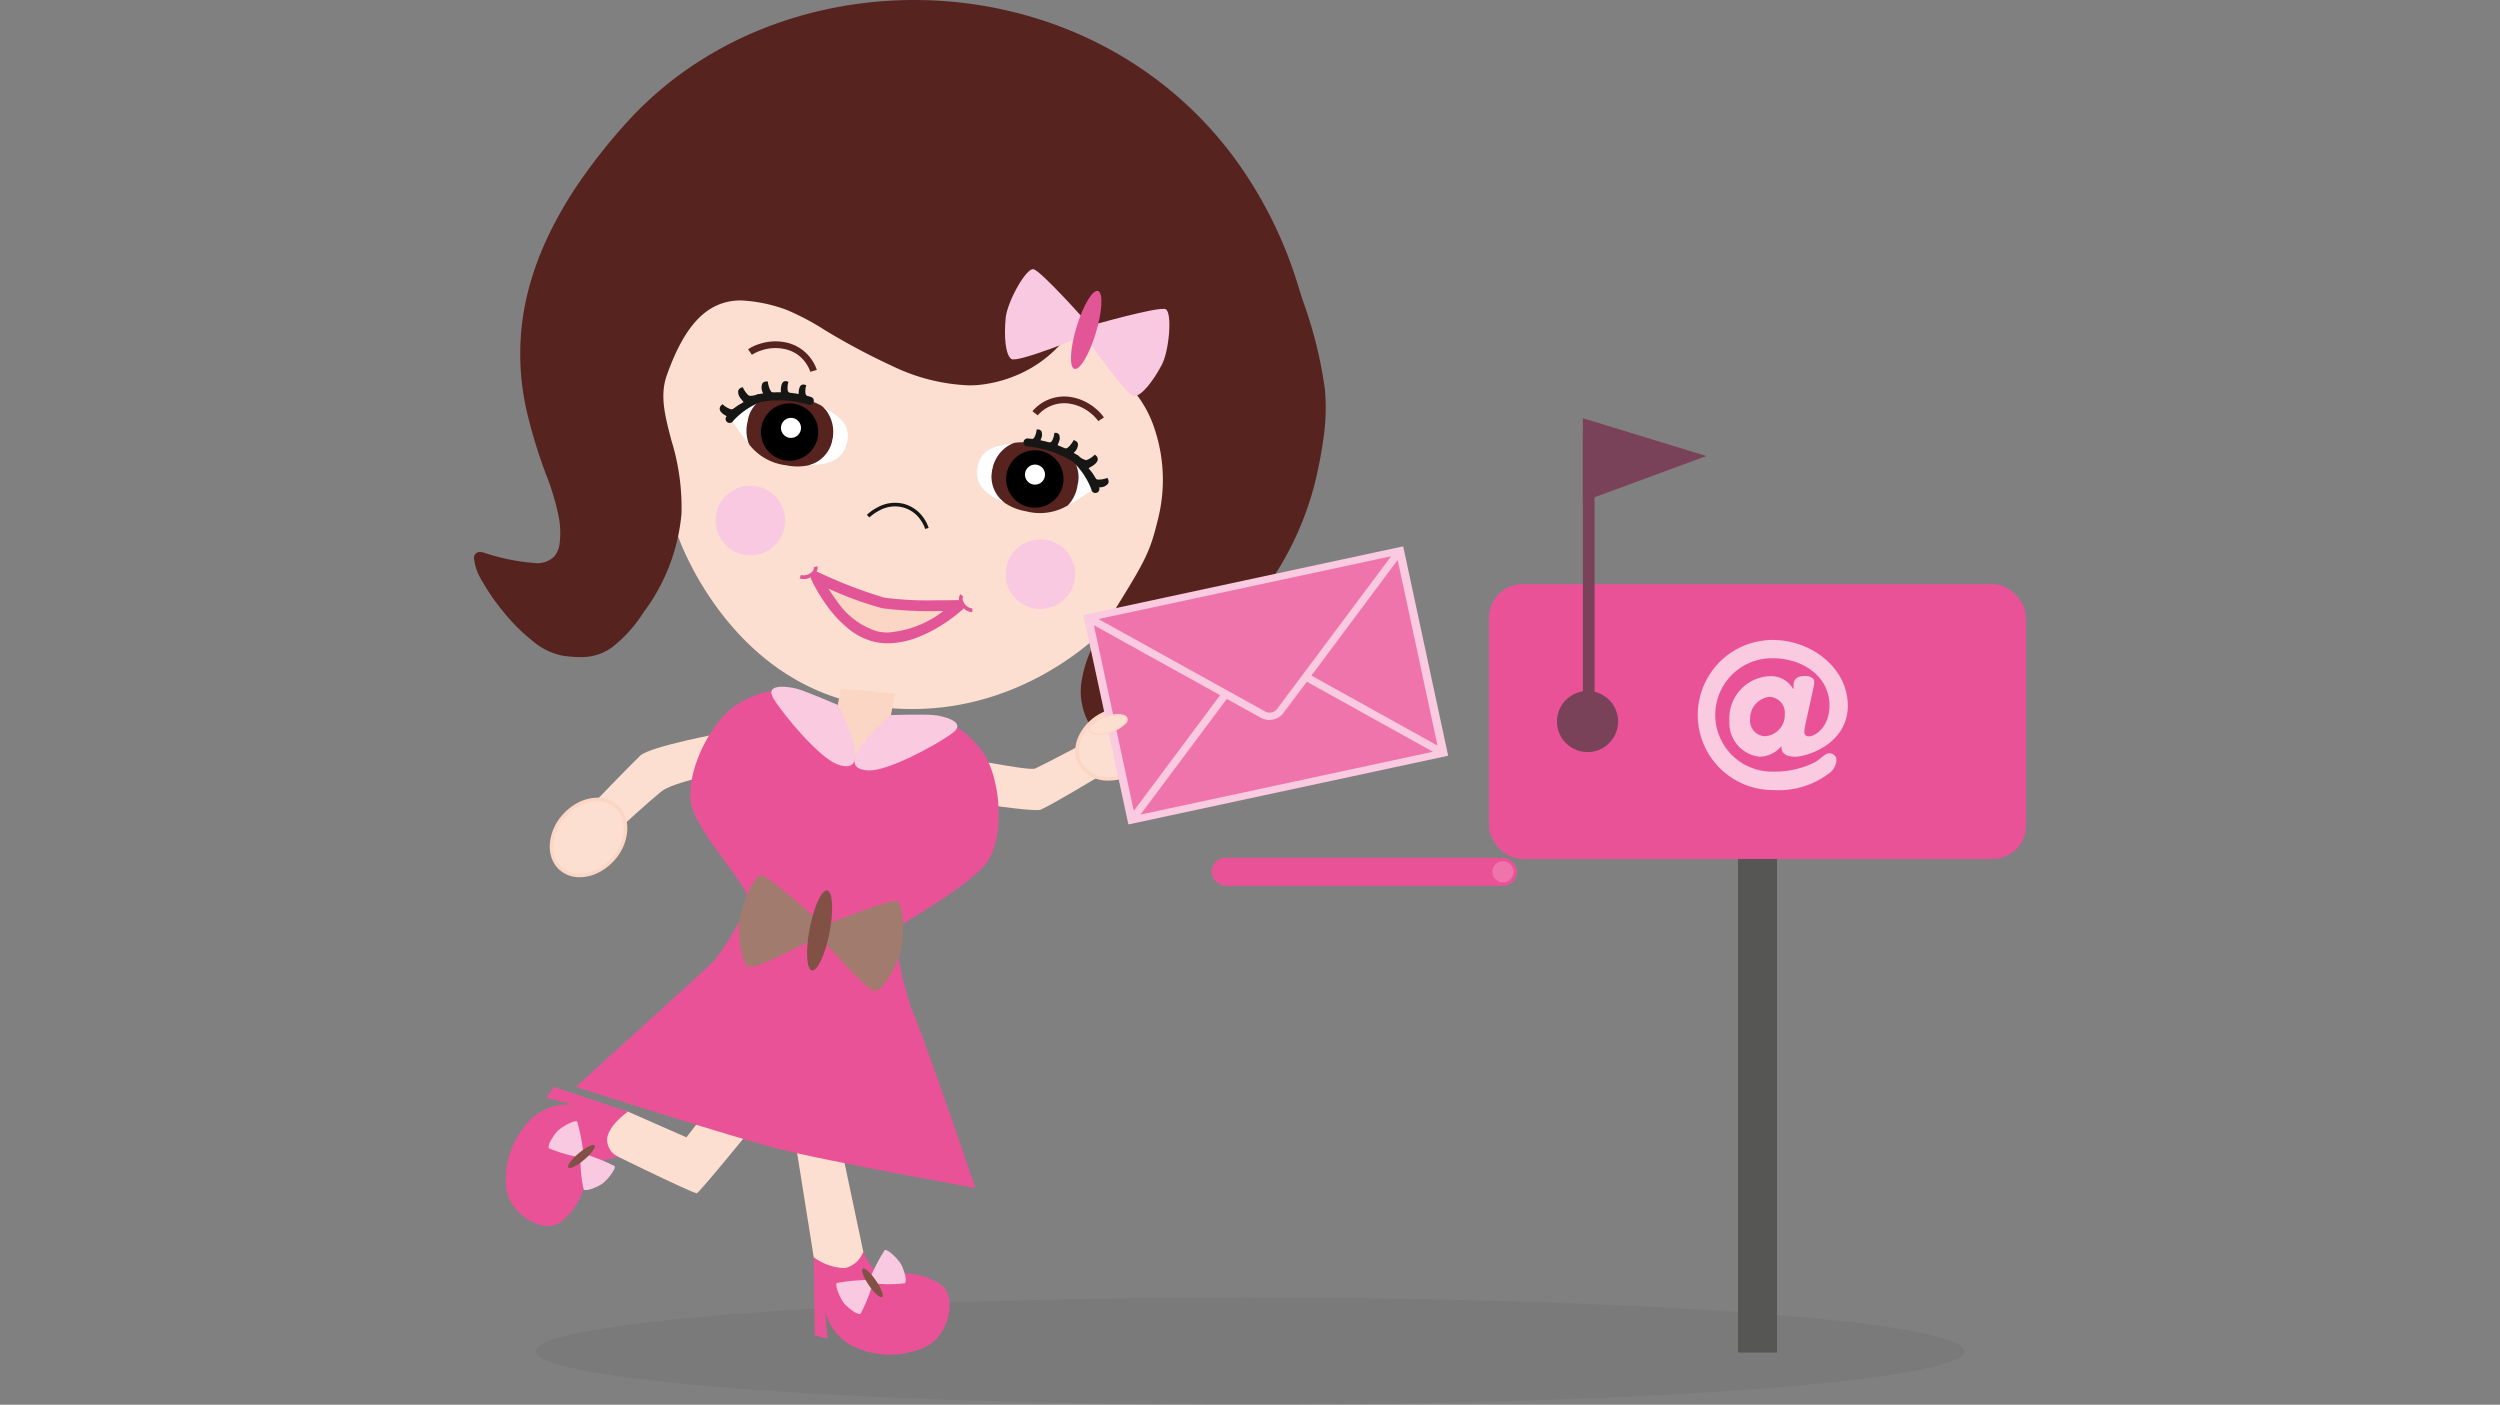 <svg xmlns="http://www.w3.org/2000/svg" xmlns:xlink="http://www.w3.org/1999/xlink" width="210" height="118" viewBox="0 0 210 118">
  <rect x="0" y="0" width="210" height="118" fill="#808080" stroke="none"/>
  <defs>
    <clipPath id="clip-path">
      <rect id="Rechteck_3238" data-name="Rechteck 3238" width="130.37" height="113.805" fill="none"/>
    </clipPath>
  </defs>
  <g id="Gruppe_6121" data-name="Gruppe 6121" transform="translate(18.787 -72.5)">
    <rect id="Rechteck_3253" data-name="Rechteck 3253" width="210" height="118" transform="translate(-18.787 72.5)" fill="#fff" opacity="0"/>
    <ellipse id="Ellipse_559" data-name="Ellipse 559" cx="60" cy="4.5" rx="60" ry="4.5" transform="translate(26.213 181.5)" opacity="0.05"/>
    <g id="Gruppe_6279" data-name="Gruppe 6279" transform="translate(21.028 72.501)">
      <g id="Gruppe_6279-2" data-name="Gruppe 6279" clip-path="url(#clip-path)">
        <path id="Pfad_11884" data-name="Pfad 11884" d="M55.171,266.194s-4.3.814-5.226,1.63c-1.056.858-3.321,2.935-3.321,2.935l-1.9-2.427s2.668-2.771,3.491-3.55,6.794-1.884,6.794-1.884Z" transform="translate(-34.246 -201.31)" fill="#fcdfd0" fill-rule="evenodd"/>
        <path id="Pfad_11885" data-name="Pfad 11885" d="M28.873,288.032c1.292-1.441,3.255-1.788,4.386-.774s1,3-.295,4.447-3.254,1.786-4.386.772-1-3,.295-4.444" transform="translate(-21.296 -219.518)" fill="#fcdfd0" fill-rule="evenodd"/>
        <path id="Pfad_11886" data-name="Pfad 11886" d="M31.163,286.03a2.5,2.5,0,0,1,1.7.62,2.386,2.386,0,0,1,.653.982,2.965,2.965,0,0,1,.157,1.2,4.175,4.175,0,0,1-1.094,2.474,4.455,4.455,0,0,1-1.38,1.043,3.558,3.558,0,0,1-1.516.361,2.5,2.5,0,0,1-1.7-.62,2.382,2.382,0,0,1-.654-.981,2.962,2.962,0,0,1-.157-1.2,4.167,4.167,0,0,1,1.094-2.474,4.454,4.454,0,0,1,1.38-1.044A3.559,3.559,0,0,1,31.163,286.03Zm-1.477,6.381a3.719,3.719,0,0,0,2.671-1.3c1.234-1.377,1.371-3.276.306-4.233a2.2,2.2,0,0,0-1.5-.542,3.718,3.718,0,0,0-2.672,1.3,3.864,3.864,0,0,0-1.017,2.291,2.326,2.326,0,0,0,.711,1.939A2.207,2.207,0,0,0,29.686,292.412Z" transform="translate(-20.801 -219.024)" fill="#fcd6c5"/>
        <path id="Pfad_11887" data-name="Pfad 11887" d="M170.3,266.969s6.72,1.4,7.249,1.15c.49-.213,4.416-2.275,4.416-2.275l.95,2.932s-3.9,2.365-4.938,2.814c-.682.19-6.485-.723-6.485-.723Z" transform="translate(-130.406 -203.566)" fill="#fcdfd0" fill-rule="evenodd"/>
        <path id="Pfad_11888" data-name="Pfad 11888" d="M68.731,126.124s4.143,12.331,16.027,14.282c12.189,2,20-6.575,20-6.575,3.253-5.25,3.893-6.786,4.578-9.584,1.442-5.9-1.062-10.373-3-11.948s-3.655-5.676-3.655-5.676a10.45,10.45,0,0,1-8.094,6.038c-6.141.931-14.046-4.982-16.627-5.817-3.826-1.238-7.05-2.274-10.12,5.27-1.634,4.012,1.964,8.1.893,14.01" transform="translate(-51.615 -81.15)" fill="#fcdfd0" fill-rule="evenodd"/>
        <path id="Pfad_11889" data-name="Pfad 11889" d="M13.452,10.99C-1.839,27.968,7.178,38.661,7.876,44.173c.579,4.575-1.711,4.346-6.582,2.944-2.376-.683,3.033,7.848,6.753,8.349,2.732.368,4.134-.017,6.6-3.561,6.879-9.89.236-15.056,1.937-19.869,2.712-7.681,6.451-6.861,10.277-5.622,2.58.835,10.4,7.172,16.538,6.242a10.448,10.448,0,0,0,8.094-6.038s1.714,4.1,3.655,5.676,4.445,6.049,3,11.948c-.719,2.933-1.07,3.532-4.764,9.423-6.977,11.126,9.636,13.654,12.567,9.6a28.7,28.7,0,0,0,3.085-5.935s-6.123,2.975-6.5.57c-.694-4.439,6.1-7.18,8.4-16.494,1.885-7.621.882-9.788-1.369-16.973C61.164-2.4,28.639-5.872,13.452,10.99" transform="translate(-0.544 -0.544)" fill="#56231f" fill-rule="evenodd"/>
        <path id="Pfad_11890" data-name="Pfad 11890" d="M36.968,0h0a34.809,34.809,0,0,1,10,1.46,33.081,33.081,0,0,1,9.26,4.42,32.187,32.187,0,0,1,7.683,7.442,35.573,35.573,0,0,1,5.268,10.518c.154.493.3.959.445,1.41a36.191,36.191,0,0,1,1.851,7.44,17.379,17.379,0,0,1-.053,3.622,35.924,35.924,0,0,1-.872,4.59,26.047,26.047,0,0,1-5.617,10.47c-1.731,2.187-3.1,3.914-2.779,5.958.084.537.511.8,1.306.8a15.519,15.519,0,0,0,4.956-1.492l.371-.18-.142.387c0,.009-.32.867-.858,2.026a25,25,0,0,1-2.249,3.949,3.33,3.33,0,0,1-.9.83,5.563,5.563,0,0,1-1.249.587,10.165,10.165,0,0,1-3.187.469,12.911,12.911,0,0,1-4.939-.971,7.248,7.248,0,0,1-3.624-3.018,5.513,5.513,0,0,1-.625-3.341A10.538,10.538,0,0,1,52.7,53.033c3.732-5.953,4.032-6.473,4.743-9.374a13.505,13.505,0,0,0-.23-7.5A9.6,9.6,0,0,0,54.5,31.88a8.163,8.163,0,0,1-1.42-1.584A18.973,18.973,0,0,1,51.9,28.4c-.436-.793-.772-1.511-.955-1.916a10.384,10.384,0,0,1-1.62,2.37,10.584,10.584,0,0,1-2.534,2.064,11.01,11.01,0,0,1-3.914,1.357,8.712,8.712,0,0,1-1.3.095,16.158,16.158,0,0,1-6.419-1.616,56.445,56.445,0,0,1-5.7-3.036,21.281,21.281,0,0,0-3.2-1.691,12.815,12.815,0,0,0-3.818-.792c-2.782,0-4.71,1.947-6.251,6.312-.593,1.678-.14,3.411.385,5.418a19.014,19.014,0,0,1,.855,6.2,16.215,16.215,0,0,1-3.2,8.286,11.353,11.353,0,0,1-2.679,2.958,4.386,4.386,0,0,1-2.641.786,10.773,10.773,0,0,1-1.437-.113,5.61,5.61,0,0,1-2.558-1.25A15.862,15.862,0,0,1,2.5,51.428,17.936,17.936,0,0,1,.686,48.811,4.461,4.461,0,0,1,0,46.874a.482.482,0,0,1,.508-.506,1.05,1.05,0,0,1,.286.045,17.73,17.73,0,0,0,4.349.884,2,2,0,0,0,1.6-.557,2.12,2.12,0,0,0,.457-1.13,7.44,7.44,0,0,0-.039-1.96,20.082,20.082,0,0,0-1.115-3.811,42.594,42.594,0,0,1-1.605-5.257,21.421,21.421,0,0,1,.205-10.506A25.649,25.649,0,0,1,6.218,19.86a33.624,33.624,0,0,1,2.646-4.578,47.368,47.368,0,0,1,3.921-4.947,29.87,29.87,0,0,1,5.1-4.5,31.6,31.6,0,0,1,5.9-3.233A33.617,33.617,0,0,1,30.23.655,34.97,34.97,0,0,1,36.968,0Zm26.5,58.462a2.142,2.142,0,0,1-1.069-.232,1.131,1.131,0,0,1-.565-.848c-.342-2.188,1.065-3.966,2.847-6.216a25.763,25.763,0,0,0,5.555-10.343c1.744-7.053,1.019-9.346-.921-15.472-.143-.451-.291-.918-.445-1.411A32.964,32.964,0,0,0,36.971.333h0A32.079,32.079,0,0,0,13.031,10.557C.8,24.134,4.15,33.518,6.365,39.728A20.267,20.267,0,0,1,7.5,43.609c.21,1.663.052,2.728-.5,3.352a2.327,2.327,0,0,1-1.853.67,17.96,17.96,0,0,1-4.441-.9A.723.723,0,0,0,.509,46.7c-.086,0-.164.015-.176.2a4.087,4.087,0,0,0,.643,1.753,17.594,17.594,0,0,0,1.777,2.567,15.527,15.527,0,0,0,2.373,2.357,5.3,5.3,0,0,0,2.4,1.184,10.456,10.456,0,0,0,1.393.11c1.9,0,3.175-.909,5.047-3.6,4.369-6.281,3.218-10.681,2.294-14.216a21.521,21.521,0,0,1-.621-2.89,5.891,5.891,0,0,1,.245-2.722,18.067,18.067,0,0,1,1.429-3.161,8.6,8.6,0,0,1,1.588-2.01A5.076,5.076,0,0,1,22.447,24.9a13.086,13.086,0,0,1,3.92.809,21.307,21.307,0,0,1,3.264,1.721c3.315,1.944,7.855,4.606,11.948,4.606a8.379,8.379,0,0,0,1.25-.091,10.38,10.38,0,0,0,6.251-3.315,9.478,9.478,0,0,0,1.713-2.618l.149-.388.16.384c0,.01.434,1.034,1.093,2.235a11.809,11.809,0,0,0,2.513,3.377,7.8,7.8,0,0,1,1.525,1.739,11.485,11.485,0,0,1,1.3,2.69,13.029,13.029,0,0,1,.654,3.506,14.615,14.615,0,0,1-.416,4.182,14.688,14.688,0,0,1-1.28,3.639c-.639,1.252-1.641,2.862-3.5,5.833-1.8,2.874-2.154,5.345-1.047,7.346,1.459,2.637,5.206,3.817,8.273,3.817a9.83,9.83,0,0,0,3.081-.452,3.959,3.959,0,0,0,1.985-1.3,24.667,24.667,0,0,0,2.215-3.891c.319-.687.559-1.266.7-1.623-.327.147-.841.368-1.431.587A10.161,10.161,0,0,1,63.466,58.463Z" transform="translate(0 0)" fill="#56231f"/>
        <path id="Pfad_11891" data-name="Pfad 11891" d="M145.778,182.473a2.824,2.824,0,0,0-.4-.779,2.6,2.6,0,0,0-1.524-1.046,2.711,2.711,0,0,0-1.944.286,3.662,3.662,0,0,0-.812.57l-.216-.216a3.927,3.927,0,0,1,.886-.625,3.048,3.048,0,0,1,2.159-.312,2.945,2.945,0,0,1,1.706,1.174,3.071,3.071,0,0,1,.437.864Z" transform="translate(-107.88 -138.042)" fill="#161615"/>
        <path id="Pfad_11892" data-name="Pfad 11892" d="M122.7,206.956a39.35,39.35,0,0,0,5.657,2.17,48.836,48.836,0,0,0,6.344.206s-3.6,3.344-6.963,2.622c-3.084-.662-5.037-5-5.037-5" transform="translate(-93.953 -158.474)" fill="#fcd6c5" fill-rule="evenodd"/>
        <path id="Pfad_11893" data-name="Pfad 11893" d="M121.215,205.022a.452.452,0,0,1,.19.042,39.246,39.246,0,0,0,5.551,2.136,28.958,28.958,0,0,0,4.392.217c1.043,0,1.848-.019,1.856-.019a.453.453,0,0,1,.319.785,13.127,13.127,0,0,1-1.919,1.417,11.15,11.15,0,0,1-1.994.976,6.984,6.984,0,0,1-2.373.453,5.165,5.165,0,0,1-1.082-.112,5.472,5.472,0,0,1-2.278-1.151A9.913,9.913,0,0,1,122.214,208a13.725,13.725,0,0,1-1.412-2.336.453.453,0,0,1,.413-.639Zm10.134,3.3a31.574,31.574,0,0,1-4.562-.233,28.577,28.577,0,0,1-4.535-1.654c.193.316.427.671.7,1.033a6.4,6.4,0,0,0,3.4,2.561,4.258,4.258,0,0,0,.892.092,8.679,8.679,0,0,0,4.656-1.8Z" transform="translate(-92.472 -156.993)" fill="#e25697"/>
        <path id="Pfad_11894" data-name="Pfad 11894" d="M175.012,214.584a1.04,1.04,0,0,1-.613-.233,1.416,1.416,0,0,1-.4-.5.733.733,0,0,1,.007-.775l.242.186a.463.463,0,0,0,.026.457.95.95,0,0,0,.745.556Z" transform="translate(-133.156 -163.163)" fill="#e25697"/>
        <path id="Pfad_11895" data-name="Pfad 11895" d="M117.087,204.094a.938.938,0,0,1-.329-.057l.107-.286a.951.951,0,0,0,.9-.241.464.464,0,0,0,.194-.415l.294-.083a.734.734,0,0,1-.281.723,1.418,1.418,0,0,1-.556.312A1.176,1.176,0,0,1,117.087,204.094Z" transform="translate(-89.406 -155.452)" fill="#e25697"/>
        <path id="Pfad_11896" data-name="Pfad 11896" d="M190.681,195.793A2.918,2.918,0,1,1,193,199.208a2.918,2.918,0,0,1-2.317-3.416" transform="translate(-145.971 -148.111)" fill="#f8c9e0" fill-rule="evenodd"/>
        <path id="Pfad_11897" data-name="Pfad 11897" d="M86.7,176.548a2.919,2.919,0,1,1,2.317,3.415,2.919,2.919,0,0,1-2.317-3.415" transform="translate(-66.351 -133.374)" fill="#f8c9e0" fill-rule="evenodd"/>
        <path id="Pfad_11898" data-name="Pfad 11898" d="M197.539,101.263s5.793-1.668,6.358-1.389.3,3.5-.336,4.686c-.747,1.4-1.689,2.586-2.306,2.616s-4.184-5.081-4.184-5.081-5.647,2.322-6.145,1.954-.621-1.878-.469-3.455c.13-1.34,1.694-4.167,2.319-4.086s4.763,4.755,4.763,4.755" transform="translate(-145.793 -73.898)" fill="#f8c9e0" fill-rule="evenodd"/>
        <path id="Pfad_11899" data-name="Pfad 11899" d="M214.527,107.323c.547-1.807,1.354-3.163,1.8-3.027s.367,1.711-.18,3.519-1.352,3.163-1.8,3.027-.368-1.711.179-3.519" transform="translate(-163.911 -79.856)" fill="#e25697" fill-rule="evenodd"/>
        <path id="Pfad_11900" data-name="Pfad 11900" d="M91.544,144.251a12.577,12.577,0,0,1,2.894-1.639,3.854,3.854,0,0,0-1.379,2.236,4.565,4.565,0,0,0,.186,1.748c-.8-1.053-1.7-2.345-1.7-2.345" transform="translate(-70.098 -109.203)" fill="#fff"/>
        <path id="Pfad_11901" data-name="Pfad 11901" d="M89.636,146.677s-1.088-.42-.742-.775a2.08,2.08,0,0,0,.646.36c.354.11.8-.361.8-.361Z" transform="translate(-68.017 -111.721)" fill="#161615" fill-rule="evenodd"/>
        <path id="Pfad_11902" data-name="Pfad 11902" d="M89.133,146.126l-.108-.042a3.412,3.412,0,0,1-.4-.191c-.3-.171-.471-.34-.509-.515a.37.37,0,0,1,.107-.344l.11-.113.12.1a1.923,1.923,0,0,0,.587.327.215.215,0,0,0,.064.009,1.04,1.04,0,0,0,.563-.325l.247.228Zm-.23-.465c.051.026.1.048.138.065l.027-.03a.542.542,0,0,1-.128-.023Z" transform="translate(-67.468 -110.972)" fill="#161615"/>
        <path id="Pfad_11903" data-name="Pfad 11903" d="M95.909,140.733s-.824-.825-.362-1.009a2.076,2.076,0,0,0,.444.592c.279.245,1.024-.069,1.024-.069Z" transform="translate(-73.056 -106.992)" fill="#161615" fill-rule="evenodd"/>
        <path id="Pfad_11904" data-name="Pfad 11904" d="M95.322,140.232l-.081-.082a3.408,3.408,0,0,1-.288-.336.915.915,0,0,1-.255-.677.37.37,0,0,1,.238-.271l.147-.058.068.142a1.919,1.919,0,0,0,.4.537.325.325,0,0,0,.208.052,2,2,0,0,0,.641-.149l.133.309Zm-.022-.519c.037.045.072.085.1.117l.04-.018a.478.478,0,0,1-.11-.072Z" transform="translate(-72.506 -106.29)" fill="#161615"/>
        <path id="Pfad_11905" data-name="Pfad 11905" d="M104.079,138.579s-.528-1.04-.033-1.072a2.106,2.106,0,0,0,.241.7.794.794,0,0,0,.663.3Z" transform="translate(-79.51 -105.294)" fill="#161615" fill-rule="evenodd"/>
        <path id="Pfad_11906" data-name="Pfad 11906" d="M103.431,138.174l-.051-.1a3.42,3.42,0,0,1-.17-.409.916.916,0,0,1-.034-.723.369.369,0,0,1,.309-.183l.157-.01.021.156a1.95,1.95,0,0,0,.218.637c.125.209.463.215.5.215h.011l.021.336Zm.141-.5c.021.055.042.1.06.143l.038,0a.667.667,0,0,1-.077-.1Z" transform="translate(-78.961 -104.712)" fill="#161615"/>
        <path id="Pfad_11907" data-name="Pfad 11907" d="M110.642,138.13s-.085-.988.316-.856a1.774,1.774,0,0,0-.034.629c.048.311.428.445.428.445Z" transform="translate(-84.717 -105.106)" fill="#161615" fill-rule="evenodd"/>
        <path id="Pfad_11908" data-name="Pfad 11908" d="M110.839,138.018l-.8-.246-.008-.1c-.01-.114-.048-.693.16-.921a.3.3,0,0,1,.228-.1.367.367,0,0,1,.115.019l.127.042-.034.13a1.642,1.642,0,0,0-.031.571c.034.221.331.331.334.332Zm-.531-.462.031.01a.562.562,0,0,1-.028-.107q0-.018-.005-.037C110.306,137.467,110.306,137.512,110.308,137.555Z" transform="translate(-84.246 -104.639)" fill="#161615"/>
        <path id="Pfad_11909" data-name="Pfad 11909" d="M99.008,142.137a4.759,4.759,0,0,1,3.22-.072,5.654,5.654,0,0,1,1.766.605,2.65,2.65,0,0,1,.954,2.8,2.546,2.546,0,0,1-1.232,1.965,4.511,4.511,0,0,1-2.692.243,4.58,4.58,0,0,1-3.1-1.76,3.057,3.057,0,0,1-.119-1.906,2.586,2.586,0,0,1,1.2-1.877" transform="translate(-74.818 -108.599)" fill="#56231f"/>
        <path id="Pfad_11910" data-name="Pfad 11910" d="M103.706,147.229a2.223,2.223,0,1,1,1.766,2.6,2.224,2.224,0,0,1-1.766-2.6" transform="translate(-79.381 -111.356)" fill-rule="evenodd"/>
        <path id="Pfad_11911" data-name="Pfad 11911" d="M105.279,144.632a2.428,2.428,0,0,1,.455.043,2.409,2.409,0,0,1-.45,4.775,2.428,2.428,0,0,1-.456-.044,2.409,2.409,0,0,1,.451-4.774Zm.005,4.447a2.04,2.04,0,1,0-.386-.037A2.039,2.039,0,0,0,105.285,149.078Z" transform="translate(-78.773 -110.75)"/>
        <path id="Pfad_11912" data-name="Pfad 11912" d="M110.09,150.516a.841.841,0,1,1,.669.984.841.841,0,0,1-.669-.984" transform="translate(-84.288 -114.732)" fill="#fff" fill-rule="evenodd"/>
        <path id="Pfad_11913" data-name="Pfad 11913" d="M90.546,143.171a.34.34,0,0,1-.3-.491,3.61,3.61,0,0,1,1.306-1.155c.529-.335,1.063-.613,1.238-.7l.031-.016.031-.024.064-.018a9.312,9.312,0,0,1,4.442.212.34.34,0,1,1-.178.656,8.656,8.656,0,0,0-4.046-.223l-.03.016a6.3,6.3,0,0,0-2.249,1.558A.34.34,0,0,1,90.546,143.171Z" transform="translate(-69.074 -107.644)" fill="#161615"/>
        <path id="Pfad_11914" data-name="Pfad 11914" d="M121.351,146.062c1.009.619,2.272,1.245,1.987,2.836-.318,1.777-1.874,1.972-3.22,2.021a2.734,2.734,0,0,0,1.95-2.024,3.074,3.074,0,0,0-.716-2.833" transform="translate(-91.979 -111.845)" fill="#fff"/>
        <path id="Pfad_11915" data-name="Pfad 11915" d="M103.506,124.955a2.926,2.926,0,0,0-.429-.806,2.8,2.8,0,0,0-1.61-1.079,3.7,3.7,0,0,0-2.036.073,3.421,3.421,0,0,0-.832.381l-.324-.464a3.892,3.892,0,0,1,.963-.45,4.318,4.318,0,0,1,2.366-.09,3.508,3.508,0,0,1,2.446,2.275l-.544.158.272-.079Z" transform="translate(-75.252 -93.723)" fill="#56231f"/>
        <path id="Pfad_11916" data-name="Pfad 11916" d="M117.007,139.349s-.084-.988.317-.856a1.774,1.774,0,0,0-.034.629c.049.312.429.445.429.445Z" transform="translate(-89.591 -106.04)" fill="#161615" fill-rule="evenodd"/>
        <path id="Pfad_11917" data-name="Pfad 11917" d="M117.206,139.237l-.8-.246-.008-.1c-.01-.114-.047-.693.162-.921a.3.3,0,0,1,.228-.1.367.367,0,0,1,.115.019l.127.042-.034.13a1.642,1.642,0,0,0-.031.571c.035.221.333.331.336.332Zm-.533-.462.032.01a.563.563,0,0,1-.028-.107q0-.02-.006-.041C116.671,138.684,116.671,138.73,116.673,138.774Z" transform="translate(-89.12 -105.572)" fill="#161615"/>
        <path id="Pfad_11918" data-name="Pfad 11918" d="M119.166,406.71l2.459,11.65-4.08,1.563-1.909-11.978Z" transform="translate(-88.547 -311.432)" fill="#fcdfd0" fill-rule="evenodd"/>
        <path id="Pfad_11919" data-name="Pfad 11919" d="M125.949,448.721a2.141,2.141,0,0,1-1.547,1.4,4.52,4.52,0,0,1-2.627-.925l.1,6.57,1.066.28-.2-2.312a4.483,4.483,0,0,0,2.242,2.9,7.127,7.127,0,0,0,6.251.072c1.837-.9,2.659-4.023,1.279-5.166a5.4,5.4,0,0,0-4.366-.812c-1.432.213-2.2-2.013-2.2-2.013" transform="translate(-93.247 -343.602)" fill="#ea5297" fill-rule="evenodd"/>
        <path id="Pfad_11920" data-name="Pfad 11920" d="M132.668,450.714a15.085,15.085,0,0,0-2.726.254c-.191.184.326,1.441.733,1.836.478.465,1.006.822,1.258.755a12.316,12.316,0,0,0,1.028-2.571,11.668,11.668,0,0,0,2.713,0c.153-.211.009-.833-.253-1.446-.222-.521-1.21-1.455-1.451-1.342a16.508,16.508,0,0,0-1.3,2.514" transform="translate(-99.469 -343.195)" fill="#f8c9e0" fill-rule="evenodd"/>
        <path id="Pfad_11921" data-name="Pfad 11921" d="M140.3,455.857c-.449-.655-.945-1.1-1.107-.984s.071.733.52,1.388.945,1.095,1.108.983-.071-.733-.521-1.388" transform="translate(-106.542 -348.3)" fill="#815145" fill-rule="evenodd"/>
        <path id="Pfad_11922" data-name="Pfad 11922" d="M57.3,385.592s-5.552,6.853-5.827,6.951c-.256.091-8.7-4.079-8.7-4.079l2.6-2.84.315.07,4.9,2.156,4.738-6.105Z" transform="translate(-32.747 -292.315)" fill="#fcdfd0" fill-rule="evenodd"/>
        <path id="Pfad_11923" data-name="Pfad 11923" d="M20.878,395.629a1.59,1.59,0,0,1-.975-1.649c.218-1.138,1.743-2.172,1.743-2.172l-6.234-2.078-.617.913,2.247.578a4.485,4.485,0,0,0-3.483,1.155,7.127,7.127,0,0,0-2.138,5.875c.243,2.033,2.917,3.841,4.452,2.916a5.4,5.4,0,0,0,2.211-3.851c.272-1.422,2.793-1.688,2.793-1.688" transform="translate(-8.707 -298.43)" fill="#ea5297" fill-rule="evenodd"/>
        <path id="Pfad_11924" data-name="Pfad 11924" d="M29.672,404.763a15.032,15.032,0,0,0-.522-2.688c-.2-.172-1.4.468-1.755.911-.415.521-.717,1.083-.627,1.327a12.3,12.3,0,0,0,2.66.77,11.671,11.671,0,0,0,.269,2.7c.225.132.829-.073,1.413-.395.5-.273,1.328-1.348,1.192-1.576a16.55,16.55,0,0,0-2.631-1.049" transform="translate(-20.485 -307.861)" fill="#f8c9e0" fill-rule="evenodd"/>
        <path id="Pfad_11925" data-name="Pfad 11925" d="M35.1,411.8c.607-.513,1-1.049.869-1.2s-.722.143-1.329.655-1,1.049-.868,1.2.721-.142,1.328-.654" transform="translate(-25.842 -314.384)" fill="#815145" fill-rule="evenodd"/>
        <path id="Pfad_11926" data-name="Pfad 11926" d="M127.824,246.888,126.7,253.2l4.4.5,1.3-6.383Z" transform="translate(-97.016 -189.051)" fill="#fcd6c5" fill-rule="evenodd"/>
        <path id="Pfad_11927" data-name="Pfad 11927" d="M62.932,249.524a13.764,13.764,0,0,1,3.357-.124,7.662,7.662,0,0,1,4.721,3.494c1.443,2.767,1.436,7.388-.2,9.148s-5.574,4.092-6.668,4.742c-1.46.868.257,6.108.579,7.189.932,2,5.392,15.093,5.392,15.093S57.91,286.858,53.9,285.852c-4.4-1.1-17.351-5.289-17.351-5.289S46.457,271.6,48,270.139c.585-.553,3.381-4.651,2.836-5.9-.509-1.167-3.577-4.631-4.444-6.869s.834-6.536,3.2-8.575a7.984,7.984,0,0,1,5.735-1.567s1.642.663,3.2,1.479c.589.308,1.189,4.095,1.473,4.179.469.138,2.523-3.289,2.936-3.359" transform="translate(-27.988 -189.273)" fill="#ea5297" fill-rule="evenodd"/>
        <path id="Pfad_11928" data-name="Pfad 11928" d="M102.116,318.027s5.587-2.264,6.178-2.046.662,3.449.155,4.7c-.6,1.468-1.409,2.749-2.02,2.843s-4.692-4.616-4.692-4.616-5.374,2.9-5.907,2.586-.814-1.8-.828-3.387c-.01-1.346,1.249-4.321,1.879-4.306s5.235,4.231,5.235,4.231" transform="translate(-72.747 -240.285)" fill="#a17b6e" fill-rule="evenodd"/>
        <path id="Pfad_11929" data-name="Pfad 11929" d="M119.656,322.476c.355-1.855,1.016-3.286,1.475-3.2s.545,1.662.191,3.518-1.016,3.286-1.476,3.2-.544-1.663-.19-3.518" transform="translate(-91.457 -244.479)" fill="#815145" fill-rule="evenodd"/>
        <path id="Pfad_11930" data-name="Pfad 11930" d="M108.851,246.428c.864.26,3.364,1.337,3.364,1.337s3.317,6.191-.02,5c-1.515-.539-4.484-4.076-5.369-5.51s1.5-.986,2.025-.829" transform="translate(-81.652 -188.552)" fill="#f9cae0" fill-rule="evenodd"/>
        <path id="Pfad_11931" data-name="Pfad 11931" d="M143.084,256.274c-.9-.078-3.608,0-3.608,0s-5.382,4.526-1.841,4.654c1.606.059,5.672-2.131,7.025-3.137s-1.031-1.471-1.576-1.518" transform="translate(-104.469 -196.212)" fill="#f9cae0" fill-rule="evenodd"/>
        <path id="Pfad_11932" data-name="Pfad 11932" d="M215.133,166.332a12.535,12.535,0,0,0-2.083-2.592,3.857,3.857,0,0,1,.455,2.587,4.574,4.574,0,0,1-.818,1.556c1.129-.685,2.446-1.551,2.446-1.551" transform="translate(-162.862 -125.382)" fill="#fff"/>
        <path id="Pfad_11933" data-name="Pfad 11933" d="M221.389,170.959s1.166.011.976-.447a2.084,2.084,0,0,1-.734.1c-.369-.029-.608-.63-.608-.63Z" transform="translate(-169.244 -130.158)" fill="#161615" fill-rule="evenodd"/>
        <path id="Pfad_11934" data-name="Pfad 11934" d="M220.882,170.924h-.125l-.041-.108-.367-.981.314-.121c.052.131.25.508.465.525.033,0,.067,0,.1,0a1.983,1.983,0,0,0,.565-.091l.149-.051.061.146a.37.37,0,0,1-.026.357.873.873,0,0,1-.623.287A3.444,3.444,0,0,1,220.882,170.924Zm.094-.377.014.039c.044,0,.1,0,.156-.01l-.043,0A.54.54,0,0,1,220.975,170.547Z" transform="translate(-168.729 -129.955)" fill="#161615"/>
        <path id="Pfad_11935" data-name="Pfad 11935" d="M216.83,164.589s1.071-.463.71-.8a2.1,2.1,0,0,1-.632.385c-.349.124-.927-.442-.927-.442Z" transform="translate(-165.385 -125.373)" fill="#161615" fill-rule="evenodd"/>
        <path id="Pfad_11936" data-name="Pfad 11936" d="M216.4,164.224l-.929-.942.238-.238a1.423,1.423,0,0,0,.7.412.159.159,0,0,0,.053-.008,1.942,1.942,0,0,0,.574-.351l.115-.106.114.108a.369.369,0,0,1,.121.339c-.031.177-.191.352-.488.535a3.415,3.415,0,0,1-.392.206Zm.045-.434.03.031c.039-.019.085-.043.135-.071l-.037.014A.482.482,0,0,1,216.445,163.79Z" transform="translate(-164.994 -124.807)" fill="#161615"/>
        <path id="Pfad_11937" data-name="Pfad 11937" d="M210.962,159.669s.874-.771.426-.984a2.1,2.1,0,0,1-.481.562.8.8,0,0,1-.727.031Z" transform="translate(-160.943 -121.511)" fill="#161615" fill-rule="evenodd"/>
        <path id="Pfad_11938" data-name="Pfad 11938" d="M210.743,159.154l-.883-.441.144-.3a.86.86,0,0,0,.306.063.4.4,0,0,0,.25-.074,1.938,1.938,0,0,0,.436-.511l.077-.137.142.067a.37.37,0,0,1,.22.285.916.916,0,0,1-.3.66,3.407,3.407,0,0,1-.309.318Zm-.09-.421.034.017c.031-.03.068-.067.107-.109l-.029.023A.673.673,0,0,1,210.653,158.733Z" transform="translate(-160.697 -120.794)" fill="#161615"/>
        <path id="Pfad_11939" data-name="Pfad 11939" d="M206.134,156.73s.444-.887.023-.912a1.774,1.774,0,0,1-.2.6.673.673,0,0,1-.562.256Z" transform="translate(-157.277 -119.315)" fill="#161615" fill-rule="evenodd"/>
        <path id="Pfad_11940" data-name="Pfad 11940" d="M206.181,156.388l-.836-.067.017-.285h.007c.032,0,.32-.005.426-.185a1.626,1.626,0,0,0,.182-.542l.017-.133.134.008a.314.314,0,0,1,.264.154.779.779,0,0,1-.025.615,2.9,2.9,0,0,1-.142.349Zm-.2-.3.032,0c.015-.034.033-.077.051-.124l-.018.031A.573.573,0,0,1,205.976,156.084Z" transform="translate(-157.24 -118.823)" fill="#161615"/>
        <path id="Pfad_11941" data-name="Pfad 11941" d="M192.252,159.922a4.756,4.756,0,0,0-2.964-1.256,5.641,5.641,0,0,0-1.865-.09,2.65,2.65,0,0,0-1.922,2.253,2.544,2.544,0,0,0,.42,2.282,4.505,4.505,0,0,0,2.411,1.22,4.577,4.577,0,0,0,3.528-.492,3.049,3.049,0,0,0,.816-1.727,2.588,2.588,0,0,0-.423-2.188" transform="translate(-141.975 -121.388)" fill="#56231f"/>
        <path id="Pfad_11942" data-name="Pfad 11942" d="M191.632,164.065a2.223,2.223,0,1,1,1.764,2.6,2.223,2.223,0,0,1-1.764-2.6" transform="translate(-146.709 -124.248)" fill-rule="evenodd"/>
        <path id="Pfad_11943" data-name="Pfad 11943" d="M193.205,161.467a2.409,2.409,0,1,1-.451,4.774,2.409,2.409,0,0,1,.451-4.774Zm0,4.447a2.042,2.042,0,1,0-.386-.037A2.04,2.04,0,0,0,193.21,165.914Z" transform="translate(-146.101 -123.641)"/>
        <path id="Pfad_11944" data-name="Pfad 11944" d="M197.587,167.27a.841.841,0,1,1,.668.983.841.841,0,0,1-.668-.983" transform="translate(-151.288 -127.561)" fill="#fff" fill-rule="evenodd"/>
        <path id="Pfad_11945" data-name="Pfad 11945" d="M203.128,161.789a.34.34,0,0,1-.338-.312,6.277,6.277,0,0,0-1.516-2.281l-.02-.023a8.656,8.656,0,0,0-3.844-1.288.34.34,0,1,1,.077-.675,9.313,9.313,0,0,1,4.207,1.445l.051.039.02.033.022.025c.129.149.52.6.89,1.11a3.613,3.613,0,0,1,.79,1.561.34.34,0,0,1-.311.366Z" transform="translate(-150.933 -120.379)" fill="#161615"/>
        <path id="Pfad_11946" data-name="Pfad 11946" d="M183.343,159.008c-1.166.2-2.57.318-2.893,1.9-.361,1.768,1.014,2.525,2.245,3.067a2.731,2.731,0,0,1-1.063-2.6,3.077,3.077,0,0,1,1.711-2.368" transform="translate(-138.132 -121.758)" fill="#fff"/>
        <path id="Pfad_11947" data-name="Pfad 11947" d="M205.771,144.211a3.424,3.424,0,0,0-.632-.661,3.7,3.7,0,0,0-1.865-.82,2.949,2.949,0,0,0-2.591,1l-.447-.348a3.51,3.51,0,0,1,3.114-1.211,4.318,4.318,0,0,1,2.165.957,3.893,3.893,0,0,1,.728.774Z" transform="translate(-153.328 -108.839)" fill="#56231f"/>
        <path id="Pfad_11948" data-name="Pfad 11948" d="M199.761,155.51s.443-.887.023-.912a1.758,1.758,0,0,1-.2.6.674.674,0,0,1-.562.256Z" transform="translate(-152.397 -118.381)" fill="#161615" fill-rule="evenodd"/>
        <path id="Pfad_11949" data-name="Pfad 11949" d="M199.808,155.168l-.837-.067.017-.285H199c.032,0,.32-.005.426-.185a1.627,1.627,0,0,0,.183-.542l.017-.133.133.008a.314.314,0,0,1,.264.154.779.779,0,0,1-.025.615,2.907,2.907,0,0,1-.142.349Zm-.205-.3.032,0c.015-.035.033-.078.051-.125l-.019.033A.571.571,0,0,1,199.6,154.865Z" transform="translate(-152.359 -117.889)" fill="#161615"/>
        <path id="Pfad_11950" data-name="Pfad 11950" d="M220.9,259.515c-1.7.92-3.668.582-4.39-.754s.076-3.165,1.78-4.085,3.668-.581,4.39.755-.077,3.165-1.78,4.083" transform="translate(-165.587 -194.618)" fill="#fcdfd0" fill-rule="evenodd"/>
        <path id="Pfad_11951" data-name="Pfad 11951" d="M218.43,259.69a2.792,2.792,0,0,1-2.547-1.351,2.387,2.387,0,0,1-.283-1.145,2.964,2.964,0,0,1,.259-1.186,4.173,4.173,0,0,1,1.865-1.959,4.336,4.336,0,0,1,2.047-.536,2.794,2.794,0,0,1,2.548,1.352,2.384,2.384,0,0,1,.283,1.144,2.964,2.964,0,0,1-.259,1.186,4.169,4.169,0,0,1-1.865,1.958A4.332,4.332,0,0,1,218.43,259.69Zm1.34-5.875a4.033,4.033,0,0,0-1.9.5c-1.626.879-2.4,2.619-1.718,3.88a2.5,2.5,0,0,0,2.281,1.192,4.028,4.028,0,0,0,1.9-.5c1.627-.878,2.4-2.618,1.718-3.879A2.5,2.5,0,0,0,219.77,253.815Z" transform="translate(-165.092 -194.123)" fill="#fcd6c5"/>
        <rect id="Rechteck_3233" data-name="Rechteck 3233" width="27.475" height="17.99" transform="translate(51.19 51.664) rotate(-12.127)" fill="#f9cae0"/>
        <path id="Pfad_11952" data-name="Pfad 11952" d="M232.878,230.061l-10.6-5.878,3.35,15.592Z" transform="translate(-170.205 -171.665)" fill="#ee74ab" fill-rule="evenodd"/>
        <path id="Pfad_11953" data-name="Pfad 11953" d="M252.965,244.448l-1.96,2.609a1.4,1.4,0,0,1-.876.561,1.454,1.454,0,0,1-1.042-.149l-2.845-1.577-7.252,9.714,24.563-5.277Z" transform="translate(-183.004 -187.183)" fill="#ee74ab" fill-rule="evenodd"/>
        <path id="Pfad_11954" data-name="Pfad 11954" d="M300.294,210.495l10.589,5.881-3.35-15.592Z" transform="translate(-229.946 -153.747)" fill="#ee74ab" fill-rule="evenodd"/>
        <path id="Pfad_11955" data-name="Pfad 11955" d="M223.927,204.711l14.028,7.778a.784.784,0,0,0,.953-.2l9.6-12.853Z" transform="translate(-171.469 -152.711)" fill="#ee74ab" fill-rule="evenodd"/>
        <path id="Pfad_11956" data-name="Pfad 11956" d="M221.513,257.882c-.812.064-1.191-.249-.845-.7a3.314,3.314,0,0,1,2.1-.932c.812-.065,1.19.249.845.7a3.315,3.315,0,0,1-2.1.932" transform="translate(-168.875 -196.213)" fill="#fcdfd0" fill-rule="evenodd"/>
        <path id="Pfad_11957" data-name="Pfad 11957" d="M221.14,257.773c-.412,0-.692-.107-.788-.3a.45.45,0,0,1,.1-.49,2.343,2.343,0,0,1,.894-.627,3.9,3.9,0,0,1,1.241-.325c.072-.006.142-.009.208-.009.411,0,.69.107.786.3a.45.45,0,0,1-.1.49,3.376,3.376,0,0,1-2.135.952C221.276,257.77,221.206,257.773,221.14,257.773Zm1.66-1.649c-.064,0-.131,0-.2.008a3.264,3.264,0,0,0-2.061.912.381.381,0,0,0-.094.381c.075.153.335.244.7.244.063,0,.13,0,.2-.008a3.261,3.261,0,0,0,2.061-.912.381.381,0,0,0,.093-.381C223.418,256.215,223.159,256.124,222.8,256.124Z" transform="translate(-168.705 -196.044)" fill="#fcd6c5"/>
        <rect id="Rechteck_3234" data-name="Rechteck 3234" width="3.279" height="43.472" transform="translate(106.176 70.142)" fill="#565655"/>
        <rect id="Rechteck_3235" data-name="Rechteck 3235" width="45.11" height="23.079" rx="2.799" transform="translate(85.26 49.069)" fill="#ea5297"/>
        <rect id="Rechteck_3236" data-name="Rechteck 3236" width="25.677" height="2.36" rx="1.18" transform="translate(61.944 72.052)" fill="#ea5297"/>
        <path id="Pfad_11958" data-name="Pfad 11958" d="M451.423,234.925c0,3.34-3.562,4.318-4.4,4.318-.874,0-1.182-.331-1.182-.855h-.034a2.4,2.4,0,0,1-1.8.855,2.849,2.849,0,0,1-2.534-2.972,3.546,3.546,0,0,1,3.339-3.792,2.124,2.124,0,0,1,2,1.057h.046v-.255c0-.531.267-.822.953-.822.429,0,.786.171.786.48a2.48,2.48,0,0,1-.071.548l-.685,3.116a2.735,2.735,0,0,0-.069.566.343.343,0,0,0,.394.36c.5,0,1.713-.754,1.713-2.6,0-2.449-2.279-3.957-4.763-3.957a4.762,4.762,0,1,0,0,9.523,7.542,7.542,0,0,0,3.563-.8c.36-.189.822-.737,1.148-.737a.571.571,0,0,1,.634.634,1.486,1.486,0,0,1-.462.925,7.008,7.008,0,0,1-4.882,1.524,6.3,6.3,0,0,1,0-12.606c3.2,0,6.3,2.329,6.3,5.5m-5.292.737a1.34,1.34,0,0,0-1.3-1.456,1.824,1.824,0,0,0-1.611,1.833,1.317,1.317,0,0,0,1.2,1.473,1.781,1.781,0,0,0,1.713-1.85" transform="translate(-336.018 -175.68)" fill="#f9cae0"/>
        <path id="Pfad_11959" data-name="Pfad 11959" d="M366.937,309.71a.886.886,0,1,1-.886-.886.886.886,0,0,1,.886.886" transform="translate(-279.62 -236.478)" fill="#ee74ab"/>
        <path id="Pfad_11960" data-name="Pfad 11960" d="M393.463,250.327a2.567,2.567,0,1,1-2.567-2.567,2.567,2.567,0,0,1,2.567,2.567" transform="translate(-297.357 -189.719)" fill="#7a4258"/>
        <rect id="Rechteck_3237" data-name="Rechteck 3237" width="0.986" height="23.315" transform="translate(93.145 36.507)" fill="#7a4258"/>
        <path id="Pfad_11961" data-name="Pfad 11961" d="M397.606,156.936v-7l10.377,3.178Z" transform="translate(-304.461 -114.808)" fill="#7a4258"/>
      </g>
    </g>
  </g>
</svg>

